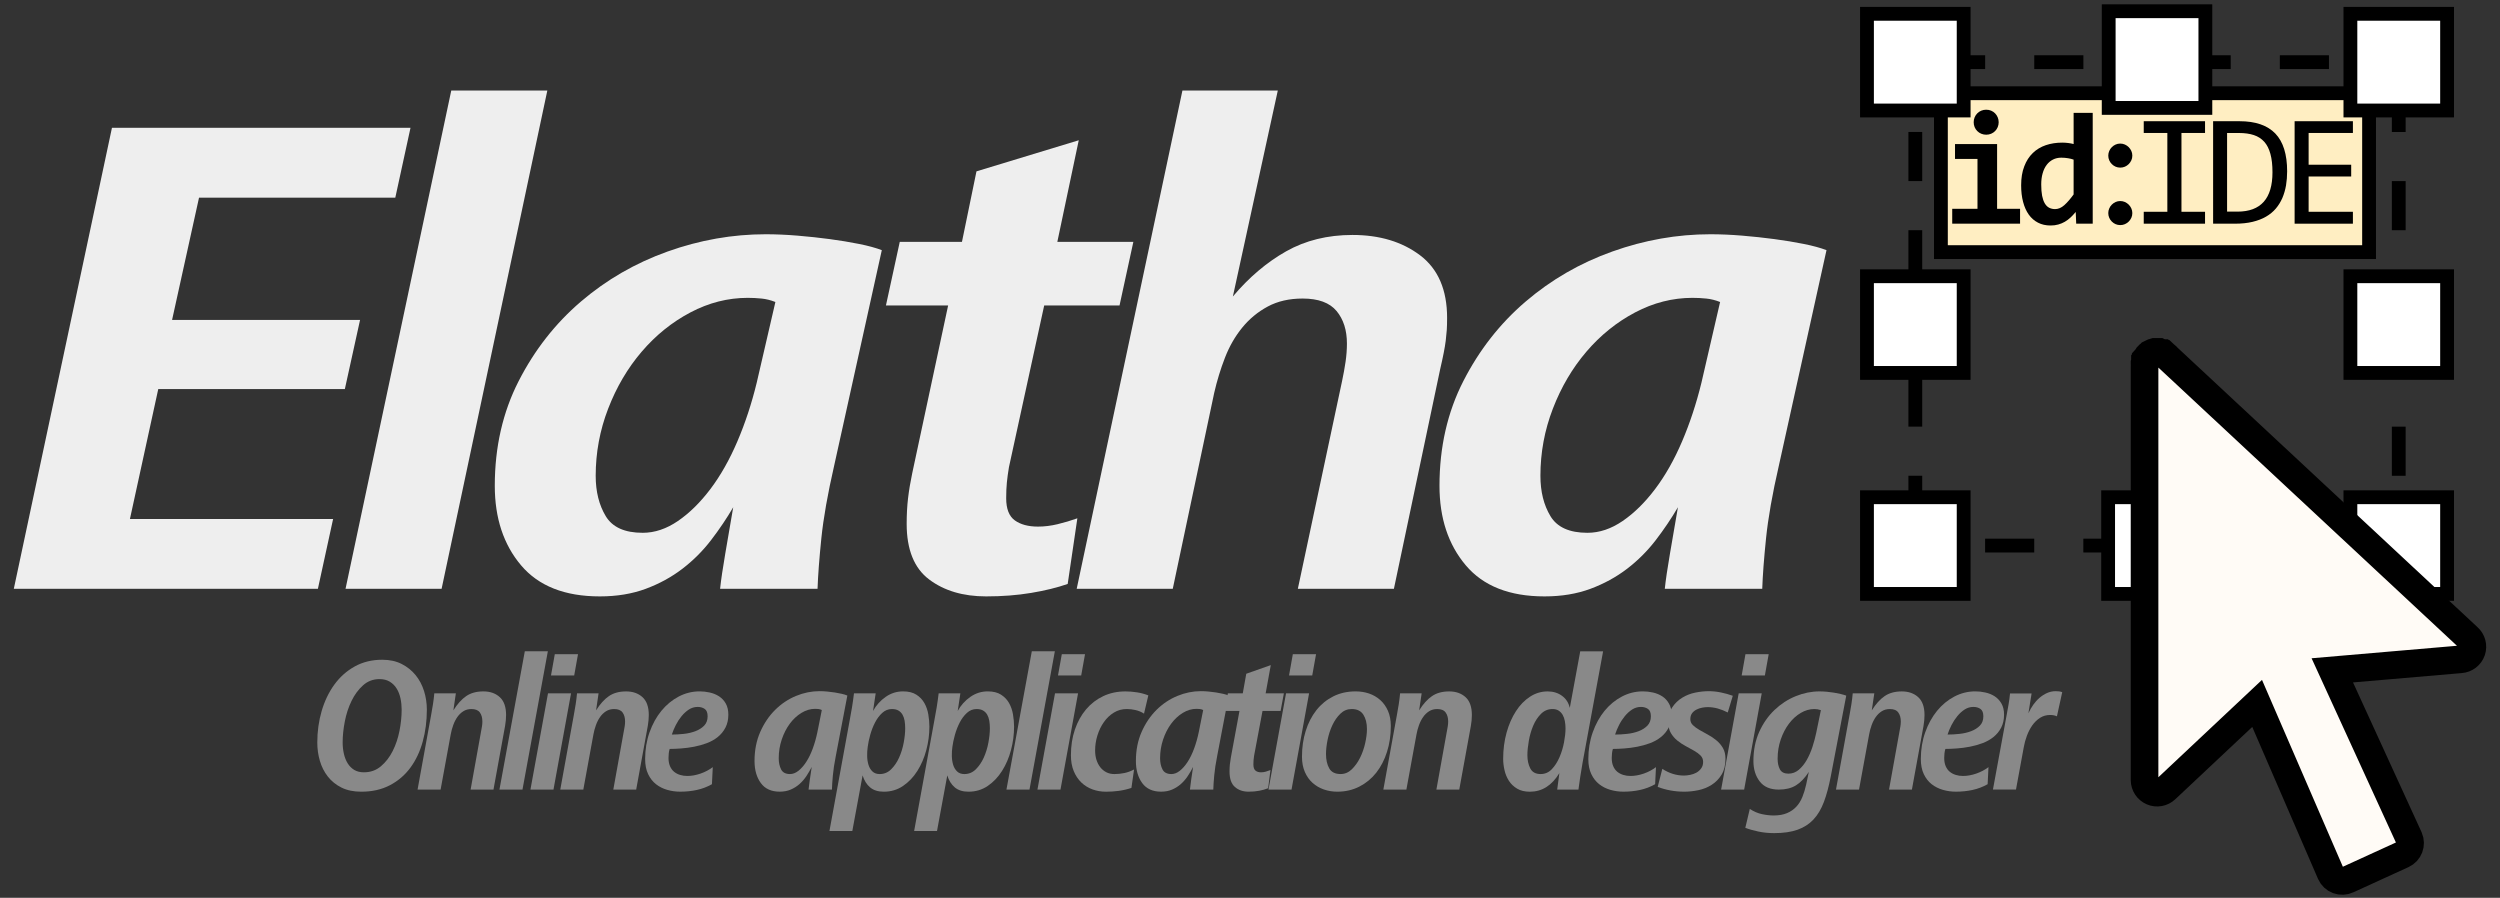<?xml version="1.0" encoding="utf-8"?>
<!-- Generator: Adobe Illustrator 16.0.0, SVG Export Plug-In . SVG Version: 6.00 Build 0)  -->
<!DOCTYPE svg PUBLIC "-//W3C//DTD SVG 1.1//EN" "http://www.w3.org/Graphics/SVG/1.1/DTD/svg11.dtd">
<svg version="1.1" id="Layer_1" xmlns="http://www.w3.org/2000/svg" xmlns:xlink="http://www.w3.org/1999/xlink" x="0px" y="0px"
	 width="181px" height="65px" viewBox="0 0 181 65" enable-background="new 0 0 181 65" xml:space="preserve">
<rect x="0" y="0" width="181" height="65" fill="#333333" stroke="none"/>
<g>
	<g>
		<g>
			<path fill="#EEEEEE" d="M28.62,14.309H14.41l-1.952,8.856h13.61l-1.101,5.004H11.458l-2.051,9.406h14.71l-1.101,5.054H1
				L8.105,9.255H29.72L28.62,14.309z"/>
			<path fill="#EEEEEE" d="M31.972,42.629h-6.955l7.655-36.075h6.955L31.972,42.629z"/>
			<path fill="#EEEEEE" d="M60.391,33.723c-0.467,2.035-0.775,3.786-0.926,5.254c-0.15,1.468-0.242,2.686-0.275,3.652h-7.055
				c0.066-0.633,0.192-1.483,0.375-2.552c0.183-1.067,0.375-2.185,0.575-3.353c-0.467,0.801-1,1.594-1.601,2.377
				c-0.6,0.784-1.293,1.476-2.076,2.076c-0.784,0.601-1.668,1.085-2.652,1.451c-0.984,0.366-2.094,0.551-3.328,0.551
				c-2.535,0-4.437-0.751-5.704-2.252c-1.268-1.501-1.901-3.419-1.901-5.754c0-2.802,0.576-5.329,1.727-7.581
				s2.652-4.169,4.503-5.754c1.852-1.584,3.944-2.793,6.279-3.627c2.334-0.833,4.704-1.251,7.105-1.251
				c0.733,0,1.501,0.034,2.302,0.1c0.801,0.067,1.576,0.15,2.327,0.25s1.459,0.217,2.126,0.351c0.667,0.133,1.217,0.284,1.651,0.45
				L60.391,33.723z M55.137,21.615c-0.334-0.033-0.668-0.051-1.001-0.051c-1.435,0-2.819,0.353-4.153,1.057
				c-1.334,0.705-2.51,1.653-3.527,2.844c-1.018,1.191-1.826,2.566-2.427,4.127s-0.901,3.179-0.901,4.856
				c0,1.142,0.242,2.114,0.726,2.919c0.483,0.806,1.376,1.208,2.677,1.208c0.867,0,1.718-0.285,2.552-0.855
				c0.833-0.57,1.617-1.342,2.352-2.315c0.733-0.973,1.384-2.122,1.951-3.448c0.567-1.325,1.034-2.743,1.401-4.253l1.351-5.839
				C55.804,21.732,55.47,21.648,55.137,21.615z"/>
			<path fill="#EEEEEE" d="M81.054,22.115h-5.454l-2.552,11.708c-0.067,0.4-0.117,0.768-0.15,1.101
				c-0.034,0.334-0.05,0.718-0.05,1.15c0,0.768,0.208,1.301,0.625,1.602c0.417,0.3,0.976,0.45,1.676,0.45
				c0.467,0,0.942-0.058,1.426-0.176c0.483-0.116,0.958-0.258,1.426-0.425l-0.7,4.753c-0.768,0.268-1.651,0.483-2.652,0.65
				c-1.001,0.167-2.085,0.251-3.252,0.251c-1.668,0-3.044-0.409-4.128-1.227c-1.084-0.816-1.626-2.159-1.626-4.027
				c0-0.667,0.033-1.284,0.1-1.852c0.066-0.566,0.167-1.167,0.3-1.801l2.602-12.158h-4.503l1.001-4.604h4.503l1.051-5.104
				l7.405-2.251l-1.551,7.355h5.504L81.054,22.115z"/>
			<path fill="#EEEEEE" d="M104.77,23.015c0,0.334-0.008,0.625-0.023,0.875c-0.018,0.25-0.043,0.509-0.076,0.776
				c-0.033,0.267-0.084,0.567-0.15,0.9c-0.066,0.334-0.148,0.718-0.25,1.151l-3.352,15.911h-6.955l3.203-15.046
				c0.1-0.468,0.182-0.927,0.25-1.379c0.066-0.451,0.1-0.894,0.1-1.329c0-0.969-0.25-1.755-0.75-2.357
				c-0.502-0.602-1.319-0.903-2.453-0.903c-0.968,0-1.81,0.192-2.526,0.577c-0.718,0.385-1.335,0.896-1.852,1.53
				c-0.518,0.635-0.934,1.362-1.251,2.181c-0.317,0.819-0.575,1.664-0.775,2.533l-3.002,14.193h-6.955l7.655-36.075h6.905
				L89.26,21.466c1.167-1.386,2.452-2.475,3.852-3.267c1.401-0.792,3.003-1.188,4.804-1.188c1.967,0,3.602,0.493,4.902,1.476
				C104.119,19.471,104.77,20.981,104.77,23.015z"/>
			<path fill="#EEEEEE" d="M128.787,33.723c-0.469,2.035-0.775,3.786-0.926,5.254s-0.242,2.686-0.275,3.652h-7.055
				c0.066-0.633,0.191-1.483,0.375-2.552c0.184-1.067,0.375-2.185,0.576-3.353c-0.469,0.801-1.002,1.594-1.602,2.377
				c-0.602,0.784-1.293,1.476-2.076,2.076c-0.785,0.601-1.67,1.085-2.652,1.451c-0.984,0.366-2.094,0.551-3.328,0.551
				c-2.535,0-4.436-0.751-5.703-2.252s-1.902-3.419-1.902-5.754c0-2.802,0.576-5.329,1.727-7.581s2.652-4.169,4.504-5.754
				c1.852-1.584,3.943-2.793,6.279-3.627c2.334-0.833,4.703-1.251,7.105-1.251c0.732,0,1.5,0.034,2.301,0.1
				c0.801,0.067,1.576,0.15,2.326,0.25c0.752,0.1,1.459,0.217,2.127,0.351c0.666,0.133,1.217,0.284,1.65,0.45L128.787,33.723z
				 M123.533,21.615c-0.334-0.033-0.668-0.051-1-0.051c-1.436,0-2.82,0.353-4.154,1.057c-1.334,0.705-2.51,1.653-3.527,2.844
				s-1.826,2.566-2.426,4.127c-0.602,1.561-0.9,3.179-0.9,4.856c0,1.142,0.24,2.114,0.725,2.919
				c0.482,0.806,1.377,1.208,2.678,1.208c0.867,0,1.717-0.285,2.551-0.855s1.617-1.342,2.352-2.315
				c0.734-0.973,1.385-2.122,1.951-3.448c0.566-1.325,1.033-2.743,1.402-4.253l1.35-5.839
				C124.199,21.732,123.865,21.648,123.533,21.615z"/>
		</g>
		<g>
			<path fill="#898989" d="M30.904,51.376c0,0.823-0.1,1.597-0.3,2.318c-0.2,0.723-0.498,1.352-0.894,1.889
				s-0.892,0.961-1.488,1.271c-0.596,0.311-1.286,0.465-2.07,0.465c-0.552,0-1.028-0.1-1.428-0.298
				c-0.4-0.199-0.73-0.466-0.99-0.799c-0.26-0.333-0.452-0.713-0.576-1.139s-0.186-0.865-0.186-1.319
				c0-0.805,0.106-1.568,0.318-2.291c0.212-0.722,0.518-1.358,0.918-1.909s0.892-0.988,1.476-1.313
				c0.584-0.323,1.248-0.485,1.992-0.485c0.536,0,1.004,0.102,1.404,0.305c0.4,0.204,0.736,0.473,1.008,0.806
				s0.476,0.718,0.612,1.152C30.836,50.464,30.904,50.913,30.904,51.376z M29.08,51.376c0-0.278-0.028-0.549-0.084-0.813
				c-0.056-0.264-0.148-0.5-0.276-0.708c-0.128-0.209-0.294-0.375-0.498-0.5s-0.454-0.188-0.75-0.188
				c-0.456,0-0.852,0.15-1.188,0.451s-0.614,0.678-0.834,1.132c-0.22,0.453-0.382,0.949-0.486,1.485
				c-0.104,0.537-0.156,1.042-0.156,1.514c0,0.287,0.03,0.563,0.09,0.826s0.152,0.495,0.276,0.694
				c0.124,0.199,0.282,0.356,0.474,0.473c0.192,0.115,0.424,0.173,0.696,0.173c0.48,0,0.892-0.146,1.236-0.438
				c0.344-0.291,0.628-0.659,0.852-1.104c0.224-0.444,0.388-0.933,0.492-1.465C29.028,52.378,29.08,51.866,29.08,51.376z"/>
			<path fill="#898989" d="M36.64,51.765c0,0.25-0.024,0.514-0.072,0.791l-0.84,4.61h-1.656l0.756-4.203
				c0.024-0.13,0.046-0.253,0.066-0.369c0.02-0.116,0.03-0.234,0.03-0.355c0-0.269-0.06-0.486-0.18-0.653
				c-0.12-0.168-0.324-0.251-0.612-0.251c-0.224,0-0.42,0.054-0.588,0.16s-0.312,0.246-0.432,0.418
				c-0.12,0.171-0.22,0.368-0.3,0.591c-0.08,0.223-0.14,0.445-0.18,0.668L31.9,57.166h-1.668l0.984-5.415
				c0.048-0.26,0.092-0.517,0.132-0.771c0.04-0.254,0.072-0.516,0.096-0.784h1.56l-0.18,1.235c0.288-0.462,0.598-0.807,0.93-1.034
				c0.332-0.227,0.746-0.34,1.242-0.34c0.488,0,0.884,0.139,1.188,0.416C36.488,50.751,36.64,51.182,36.64,51.765z"/>
			<path fill="#898989" d="M37.828,57.166H36.16l1.836-10.012h1.668L37.828,57.166z"/>
			<path fill="#898989" d="M40.072,57.166h-1.668l1.272-6.971h1.668L40.072,57.166z M41.572,48.904h-1.68l0.276-1.542h1.68
				L41.572,48.904z"/>
			<path fill="#898989" d="M46.972,51.765c0,0.25-0.024,0.514-0.072,0.791l-0.84,4.61h-1.656l0.756-4.203
				c0.024-0.13,0.046-0.253,0.066-0.369c0.02-0.116,0.03-0.234,0.03-0.355c0-0.269-0.06-0.486-0.18-0.653
				c-0.12-0.168-0.324-0.251-0.612-0.251c-0.224,0-0.42,0.054-0.588,0.16s-0.312,0.246-0.432,0.418
				c-0.12,0.171-0.22,0.368-0.3,0.591c-0.08,0.223-0.14,0.445-0.18,0.668l-0.732,3.995h-1.668l0.984-5.415
				c0.048-0.26,0.092-0.517,0.132-0.771c0.04-0.254,0.072-0.516,0.096-0.784h1.56l-0.18,1.235c0.288-0.462,0.598-0.807,0.93-1.034
				c0.332-0.227,0.746-0.34,1.242-0.34c0.488,0,0.884,0.139,1.188,0.416C46.82,50.751,46.972,51.182,46.972,51.765z"/>
			<path fill="#898989" d="M52.732,51.736c0,0.361-0.07,0.676-0.21,0.944c-0.14,0.269-0.326,0.495-0.558,0.681
				c-0.232,0.186-0.496,0.333-0.792,0.444c-0.296,0.111-0.602,0.196-0.918,0.257c-0.316,0.061-0.628,0.102-0.936,0.125
				c-0.308,0.023-0.586,0.035-0.834,0.035c-0.032,0.102-0.054,0.21-0.066,0.326c-0.012,0.115-0.018,0.225-0.018,0.326
				c0,0.231,0.036,0.431,0.108,0.597c0.072,0.167,0.17,0.301,0.294,0.403c0.124,0.102,0.268,0.178,0.432,0.229
				c0.164,0.051,0.338,0.076,0.522,0.076c0.312,0,0.634-0.058,0.966-0.173c0.332-0.116,0.626-0.271,0.882-0.466l-0.06,1.236
				c-0.344,0.194-0.708,0.333-1.092,0.416c-0.384,0.084-0.784,0.125-1.2,0.125c-0.328,0-0.644-0.044-0.948-0.132
				c-0.304-0.088-0.574-0.224-0.81-0.409s-0.426-0.428-0.57-0.729c-0.144-0.301-0.216-0.664-0.216-1.09
				c0-0.694,0.106-1.34,0.318-1.937c0.212-0.598,0.498-1.116,0.858-1.556s0.778-0.784,1.254-1.034s0.982-0.375,1.518-0.375
				c0.24,0,0.484,0.027,0.732,0.083s0.472,0.148,0.672,0.277c0.2,0.13,0.362,0.304,0.486,0.521
				C52.669,51.156,52.732,51.422,52.732,51.736z M51.232,51.861c0-0.259-0.07-0.438-0.21-0.534c-0.14-0.098-0.31-0.146-0.51-0.146
				c-0.232,0-0.444,0.063-0.636,0.188c-0.192,0.124-0.368,0.284-0.528,0.479s-0.3,0.41-0.42,0.646
				c-0.12,0.236-0.216,0.466-0.288,0.688c0.272,0,0.56-0.016,0.864-0.049c0.304-0.032,0.583-0.097,0.84-0.194
				c0.256-0.097,0.468-0.231,0.636-0.402S51.232,52.14,51.232,51.861z"/>
			<path fill="#898989" d="M60.52,54.694c-0.112,0.564-0.186,1.051-0.222,1.458c-0.036,0.407-0.059,0.745-0.066,1.014H58.54
				c0.016-0.176,0.046-0.412,0.09-0.708s0.09-0.606,0.138-0.931c-0.112,0.223-0.24,0.442-0.384,0.66
				c-0.144,0.217-0.31,0.409-0.498,0.576c-0.188,0.166-0.4,0.301-0.636,0.402s-0.502,0.152-0.798,0.152
				c-0.608,0-1.064-0.208-1.368-0.624c-0.304-0.417-0.456-0.949-0.456-1.598c0-0.777,0.138-1.479,0.414-2.104
				s0.636-1.157,1.08-1.597s0.946-0.775,1.506-1.007s1.128-0.347,1.704-0.347c0.176,0,0.36,0.009,0.552,0.027
				c0.192,0.019,0.378,0.042,0.558,0.069c0.18,0.028,0.35,0.061,0.51,0.098c0.16,0.037,0.292,0.078,0.396,0.125L60.52,54.694z
				 M59.26,51.334c-0.08-0.009-0.16-0.014-0.24-0.014c-0.344,0-0.676,0.098-0.996,0.293c-0.32,0.196-0.602,0.459-0.846,0.789
				c-0.244,0.331-0.438,0.713-0.582,1.146c-0.144,0.434-0.216,0.883-0.216,1.348c0,0.317,0.058,0.587,0.174,0.811
				c0.116,0.224,0.33,0.335,0.642,0.335c0.208,0,0.412-0.079,0.612-0.237c0.2-0.158,0.388-0.372,0.564-0.643
				c0.176-0.27,0.332-0.589,0.468-0.957c0.136-0.367,0.248-0.761,0.336-1.18l0.324-1.62C59.419,51.367,59.339,51.344,59.26,51.334z"
				/>
			<path fill="#898989" d="M67.288,52.611c0,0.564-0.074,1.127-0.222,1.688c-0.148,0.56-0.364,1.064-0.648,1.514
				c-0.284,0.449-0.63,0.812-1.038,1.09c-0.408,0.277-0.872,0.416-1.392,0.416c-0.416,0-0.748-0.105-0.996-0.315
				c-0.248-0.211-0.428-0.499-0.54-0.865l-0.744,4.027h-1.656l1.452-7.942c0.064-0.333,0.124-0.669,0.18-1.007
				c0.056-0.338,0.104-0.678,0.144-1.021h1.572l-0.192,1.277c0.232-0.416,0.538-0.757,0.918-1.021s0.798-0.396,1.254-0.396
				c0.392,0,0.712,0.078,0.96,0.236c0.248,0.157,0.442,0.358,0.582,0.604s0.236,0.521,0.288,0.826
				C67.261,52.028,67.288,52.324,67.288,52.611z M65.536,52.73c0-0.195-0.014-0.377-0.042-0.545
				c-0.028-0.167-0.078-0.313-0.15-0.439c-0.072-0.126-0.17-0.226-0.294-0.301c-0.124-0.074-0.282-0.111-0.474-0.111
				c-0.264,0-0.498,0.093-0.702,0.279s-0.378,0.419-0.522,0.698s-0.26,0.578-0.348,0.895s-0.148,0.601-0.18,0.852
				c-0.032,0.215-0.046,0.438-0.042,0.671c0.004,0.232,0.036,0.447,0.096,0.643s0.156,0.356,0.288,0.481
				c0.132,0.126,0.306,0.188,0.522,0.188c0.32,0,0.596-0.113,0.828-0.342c0.232-0.229,0.424-0.51,0.576-0.845
				c0.152-0.336,0.264-0.696,0.336-1.083C65.5,53.385,65.536,53.038,65.536,52.73z"/>
			<path fill="#898989" d="M73.419,52.611c0,0.564-0.074,1.127-0.222,1.688c-0.148,0.56-0.364,1.064-0.648,1.514
				c-0.284,0.449-0.63,0.812-1.038,1.09c-0.408,0.277-0.872,0.416-1.392,0.416c-0.416,0-0.748-0.105-0.996-0.315
				c-0.248-0.211-0.428-0.499-0.54-0.865l-0.744,4.027h-1.656l1.452-7.942c0.064-0.333,0.124-0.669,0.18-1.007
				c0.056-0.338,0.104-0.678,0.144-1.021h1.572l-0.192,1.277c0.232-0.416,0.538-0.757,0.918-1.021s0.798-0.396,1.254-0.396
				c0.392,0,0.712,0.078,0.96,0.236c0.248,0.157,0.442,0.358,0.582,0.604s0.236,0.521,0.288,0.826
				C73.393,52.028,73.419,52.324,73.419,52.611z M71.667,52.73c0-0.195-0.014-0.377-0.042-0.545
				c-0.028-0.167-0.078-0.313-0.15-0.439c-0.072-0.126-0.17-0.226-0.294-0.301c-0.124-0.074-0.282-0.111-0.474-0.111
				c-0.264,0-0.498,0.093-0.702,0.279s-0.378,0.419-0.522,0.698s-0.26,0.578-0.348,0.895s-0.148,0.601-0.18,0.852
				c-0.032,0.215-0.046,0.438-0.042,0.671c0.004,0.232,0.036,0.447,0.096,0.643s0.156,0.356,0.288,0.481
				c0.132,0.126,0.306,0.188,0.522,0.188c0.32,0,0.596-0.113,0.828-0.342c0.232-0.229,0.424-0.51,0.576-0.845
				c0.152-0.336,0.264-0.696,0.336-1.083C71.631,53.385,71.667,53.038,71.667,52.73z"/>
			<path fill="#898989" d="M74.535,57.166h-1.668l1.836-10.012h1.668L74.535,57.166z"/>
			<path fill="#898989" d="M76.779,57.166h-1.668l1.272-6.971h1.668L76.779,57.166z M78.279,48.904h-1.68l0.276-1.542h1.68
				L78.279,48.904z"/>
			<path fill="#898989" d="M82.827,51.667c-0.184-0.12-0.386-0.206-0.606-0.257c-0.22-0.051-0.434-0.076-0.642-0.076
				c-0.344,0-0.656,0.086-0.936,0.259c-0.28,0.172-0.52,0.4-0.72,0.685c-0.2,0.283-0.356,0.604-0.468,0.963
				c-0.112,0.358-0.168,0.725-0.168,1.097c0,0.242,0.032,0.466,0.096,0.671s0.156,0.384,0.276,0.538
				c0.12,0.153,0.266,0.274,0.438,0.363c0.172,0.088,0.366,0.132,0.582,0.132c0.248,0,0.492-0.025,0.732-0.076
				c0.24-0.051,0.472-0.137,0.696-0.257l-0.192,1.336c-0.304,0.101-0.608,0.172-0.912,0.213s-0.612,0.062-0.924,0.062
				c-0.344,0-0.67-0.055-0.978-0.166c-0.308-0.111-0.578-0.278-0.81-0.5c-0.232-0.223-0.416-0.498-0.552-0.826
				c-0.136-0.329-0.204-0.711-0.204-1.146c0-0.676,0.096-1.296,0.288-1.861c0.192-0.564,0.462-1.053,0.81-1.465
				c0.348-0.411,0.764-0.73,1.248-0.958c0.484-0.227,1.018-0.34,1.602-0.34c0.272,0,0.552,0.022,0.84,0.068
				c0.288,0.046,0.56,0.119,0.816,0.22L82.827,51.667z"/>
			<path fill="#898989" d="M88.131,54.694c-0.112,0.564-0.186,1.051-0.222,1.458c-0.036,0.407-0.059,0.745-0.066,1.014h-1.692
				c0.016-0.176,0.046-0.412,0.09-0.708s0.09-0.606,0.138-0.931c-0.112,0.223-0.24,0.442-0.384,0.66
				c-0.144,0.217-0.31,0.409-0.498,0.576c-0.188,0.166-0.4,0.301-0.636,0.402s-0.502,0.152-0.798,0.152
				c-0.608,0-1.064-0.208-1.368-0.624c-0.304-0.417-0.456-0.949-0.456-1.598c0-0.777,0.138-1.479,0.414-2.104
				s0.636-1.157,1.08-1.597s0.946-0.775,1.506-1.007s1.128-0.347,1.704-0.347c0.176,0,0.36,0.009,0.552,0.027
				c0.192,0.019,0.378,0.042,0.558,0.069c0.18,0.028,0.35,0.061,0.51,0.098c0.16,0.037,0.292,0.078,0.396,0.125L88.131,54.694z
				 M86.871,51.334c-0.08-0.009-0.16-0.014-0.24-0.014c-0.344,0-0.676,0.098-0.996,0.293c-0.32,0.196-0.602,0.459-0.846,0.789
				c-0.244,0.331-0.438,0.713-0.582,1.146c-0.144,0.434-0.216,0.883-0.216,1.348c0,0.317,0.058,0.587,0.174,0.811
				c0.116,0.224,0.33,0.335,0.642,0.335c0.208,0,0.412-0.079,0.612-0.237c0.2-0.158,0.388-0.372,0.564-0.643
				c0.176-0.27,0.332-0.589,0.468-0.957c0.136-0.367,0.248-0.761,0.336-1.18l0.324-1.62C87.031,51.367,86.951,51.344,86.871,51.334z
				"/>
			<path fill="#898989" d="M92.715,51.473h-1.309l-0.611,3.249c-0.018,0.111-0.029,0.214-0.037,0.306
				c-0.008,0.093-0.012,0.199-0.012,0.319c0,0.213,0.051,0.361,0.15,0.444c0.1,0.084,0.234,0.125,0.402,0.125
				c0.111,0,0.225-0.016,0.342-0.048c0.115-0.033,0.23-0.072,0.342-0.118l-0.168,1.318c-0.184,0.074-0.396,0.135-0.637,0.181
				c-0.24,0.047-0.5,0.069-0.779,0.069c-0.4,0-0.73-0.113-0.99-0.34c-0.26-0.227-0.39-0.6-0.39-1.118
				c0-0.185,0.008-0.355,0.024-0.514c0.016-0.157,0.04-0.323,0.072-0.5l0.624-3.374h-1.08l0.24-1.277h1.08l0.252-1.416l1.775-0.625
				l-0.371,2.041h1.32L92.715,51.473z"/>
			<path fill="#898989" d="M93.506,57.166h-1.668l1.272-6.971h1.668L93.506,57.166z M95.006,48.904h-1.68l0.275-1.542h1.681
				L95.006,48.904z"/>
			<path fill="#898989" d="M100.695,52.569c0,0.667-0.094,1.29-0.277,1.868s-0.443,1.081-0.779,1.507s-0.744,0.762-1.225,1.007
				s-1.012,0.367-1.596,0.367c-0.336,0-0.658-0.053-0.966-0.159c-0.308-0.106-0.58-0.264-0.815-0.473
				c-0.236-0.208-0.424-0.472-0.564-0.791c-0.14-0.319-0.21-0.688-0.21-1.104c0-0.676,0.09-1.301,0.271-1.875
				c0.18-0.574,0.438-1.074,0.773-1.5s0.745-0.759,1.225-1c0.479-0.24,1.02-0.36,1.619-0.36c0.336,0,0.656,0.051,0.961,0.152
				c0.303,0.103,0.572,0.257,0.809,0.466c0.236,0.208,0.424,0.47,0.564,0.784S100.695,52.145,100.695,52.569z M98.967,52.787
				c0-0.42-0.086-0.767-0.258-1.041s-0.455-0.412-0.846-0.412c-0.313,0-0.584,0.111-0.816,0.335s-0.426,0.501-0.582,0.831
				c-0.156,0.331-0.271,0.685-0.348,1.062c-0.076,0.378-0.115,0.72-0.115,1.027c0,0.419,0.078,0.766,0.234,1.04
				c0.156,0.275,0.43,0.412,0.822,0.412c0.305,0,0.574-0.113,0.811-0.342c0.234-0.229,0.436-0.508,0.6-0.838
				c0.164-0.331,0.287-0.685,0.371-1.062C98.924,53.422,98.967,53.085,98.967,52.787z"/>
			<path fill="#898989" d="M106.563,51.765c0,0.25-0.023,0.514-0.072,0.791l-0.84,4.61h-1.656l0.756-4.203
				c0.025-0.13,0.047-0.253,0.066-0.369s0.031-0.234,0.031-0.355c0-0.269-0.061-0.486-0.182-0.653
				c-0.119-0.168-0.322-0.251-0.611-0.251c-0.225,0-0.42,0.054-0.588,0.16s-0.313,0.246-0.432,0.418
				c-0.121,0.171-0.221,0.368-0.301,0.591s-0.141,0.445-0.18,0.668l-0.732,3.995h-1.668l0.984-5.415
				c0.049-0.26,0.092-0.517,0.133-0.771c0.039-0.254,0.072-0.516,0.096-0.784h1.561l-0.182,1.235
				c0.289-0.462,0.598-0.807,0.932-1.034c0.33-0.227,0.744-0.34,1.24-0.34c0.488,0,0.885,0.139,1.189,0.416
				C106.41,50.751,106.563,51.182,106.563,51.765z"/>
			<path fill="#898989" d="M114.578,55.222c-0.07,0.398-0.129,0.75-0.174,1.056c-0.043,0.306-0.086,0.602-0.125,0.889h-1.537
				l0.156-1.194c-0.543,0.898-1.256,1.347-2.135,1.347c-0.369,0-0.678-0.074-0.924-0.222c-0.248-0.148-0.447-0.338-0.596-0.569
				c-0.146-0.231-0.254-0.486-0.316-0.764c-0.064-0.278-0.098-0.551-0.098-0.819c0-0.676,0.082-1.31,0.246-1.902
				s0.391-1.111,0.68-1.556c0.287-0.444,0.627-0.793,1.02-1.048c0.391-0.255,0.816-0.382,1.271-0.382c0.4,0,0.746,0.105,1.037,0.315
				c0.293,0.211,0.482,0.504,0.57,0.88l0.756-4.098h1.656L114.578,55.222z M113.344,52.73c0-0.177-0.018-0.352-0.049-0.523
				s-0.084-0.321-0.156-0.447s-0.168-0.228-0.287-0.308c-0.121-0.078-0.27-0.118-0.445-0.118c-0.328,0-0.607,0.116-0.84,0.35
				c-0.232,0.232-0.42,0.519-0.564,0.858c-0.143,0.34-0.25,0.703-0.316,1.09c-0.068,0.387-0.104,0.733-0.104,1.041
				c0,0.372,0.07,0.693,0.211,0.963c0.141,0.271,0.391,0.405,0.75,0.405c0.313,0,0.58-0.116,0.805-0.349
				c0.223-0.233,0.408-0.521,0.557-0.866s0.258-0.705,0.33-1.083C113.307,53.366,113.344,53.029,113.344,52.73z"/>
			<path fill="#898989" d="M121.023,51.736c0,0.361-0.07,0.676-0.211,0.944s-0.326,0.495-0.559,0.681
				c-0.23,0.186-0.496,0.333-0.791,0.444c-0.297,0.111-0.602,0.196-0.918,0.257s-0.629,0.102-0.936,0.125
				c-0.309,0.023-0.586,0.035-0.834,0.035c-0.033,0.102-0.055,0.21-0.066,0.326c-0.012,0.115-0.018,0.225-0.018,0.326
				c0,0.231,0.035,0.431,0.107,0.597c0.072,0.167,0.17,0.301,0.293,0.403c0.125,0.102,0.27,0.178,0.434,0.229
				s0.338,0.076,0.521,0.076c0.313,0,0.633-0.058,0.967-0.173c0.33-0.116,0.625-0.271,0.881-0.466l-0.061,1.236
				c-0.344,0.194-0.707,0.333-1.092,0.416c-0.383,0.084-0.783,0.125-1.199,0.125c-0.328,0-0.645-0.044-0.949-0.132
				c-0.303-0.088-0.572-0.224-0.809-0.409s-0.426-0.428-0.57-0.729c-0.145-0.301-0.217-0.664-0.217-1.09
				c0-0.694,0.107-1.34,0.318-1.937c0.213-0.598,0.498-1.116,0.857-1.556c0.361-0.439,0.779-0.784,1.256-1.034
				c0.475-0.25,0.98-0.375,1.518-0.375c0.24,0,0.482,0.027,0.732,0.083c0.246,0.056,0.471,0.148,0.672,0.277
				c0.199,0.13,0.361,0.304,0.484,0.521C120.961,51.156,121.023,51.422,121.023,51.736z M119.523,51.861
				c0-0.259-0.07-0.438-0.211-0.534c-0.141-0.098-0.311-0.146-0.51-0.146c-0.232,0-0.443,0.063-0.637,0.188
				c-0.191,0.124-0.367,0.284-0.527,0.479s-0.301,0.41-0.42,0.646c-0.119,0.236-0.217,0.466-0.287,0.688
				c0.271,0,0.559-0.016,0.863-0.049c0.305-0.032,0.584-0.097,0.84-0.194c0.256-0.097,0.469-0.231,0.637-0.402
				S119.523,52.14,119.523,51.861z"/>
			<path fill="#898989" d="M125.09,51.584c-0.232-0.12-0.469-0.215-0.713-0.285c-0.244-0.069-0.494-0.104-0.75-0.104
				c-0.121,0-0.252,0.014-0.396,0.041c-0.145,0.028-0.281,0.074-0.408,0.14c-0.129,0.064-0.234,0.152-0.318,0.264
				s-0.125,0.255-0.125,0.431c0,0.166,0.061,0.31,0.186,0.43c0.123,0.121,0.281,0.236,0.475,0.348
				c0.191,0.111,0.395,0.225,0.611,0.34c0.217,0.116,0.42,0.253,0.611,0.41c0.193,0.157,0.35,0.342,0.475,0.555
				c0.123,0.214,0.186,0.473,0.186,0.778c0,0.463-0.094,0.847-0.281,1.152s-0.426,0.551-0.715,0.736
				c-0.287,0.185-0.607,0.314-0.959,0.389c-0.354,0.073-0.693,0.11-1.021,0.11c-0.68,0-1.322-0.115-1.932-0.347l0.336-1.306
				c0.496,0.324,1.021,0.486,1.572,0.486c0.129,0,0.273-0.016,0.438-0.049c0.164-0.032,0.314-0.085,0.451-0.159
				c0.135-0.074,0.252-0.176,0.348-0.306s0.145-0.287,0.145-0.473c0-0.185-0.063-0.34-0.186-0.465
				c-0.125-0.125-0.281-0.24-0.469-0.347s-0.391-0.218-0.605-0.334c-0.217-0.115-0.418-0.25-0.607-0.402
				c-0.188-0.152-0.344-0.333-0.467-0.542c-0.125-0.208-0.186-0.47-0.186-0.784c0-0.435,0.096-0.796,0.287-1.083
				s0.432-0.519,0.721-0.694c0.287-0.176,0.602-0.299,0.941-0.368s0.662-0.104,0.967-0.104c0.287,0,0.58,0.029,0.881,0.09
				s0.59,0.142,0.871,0.243L125.09,51.584z"/>
			<path fill="#898989" d="M126.277,57.166h-1.668l1.273-6.971h1.668L126.277,57.166z M127.777,48.904h-1.68l0.275-1.542h1.682
				L127.777,48.904z"/>
			<path fill="#898989" d="M132.543,56.235c-0.137,0.704-0.301,1.313-0.492,1.826c-0.193,0.514-0.445,0.938-0.756,1.271
				c-0.313,0.333-0.699,0.581-1.158,0.743c-0.461,0.162-1.023,0.243-1.688,0.243c-0.406,0-0.793-0.039-1.156-0.117
				c-0.365-0.078-0.676-0.167-0.932-0.268l0.324-1.365c0.289,0.186,0.58,0.311,0.877,0.375c0.295,0.064,0.58,0.098,0.852,0.098
				c0.375,0,0.695-0.057,0.959-0.168c0.266-0.111,0.488-0.265,0.674-0.46c0.184-0.195,0.33-0.431,0.443-0.704
				c0.111-0.274,0.203-0.574,0.275-0.899l0.193-0.921c-0.289,0.444-0.6,0.769-0.932,0.972c-0.332,0.204-0.746,0.306-1.242,0.306
				c-0.615,0-1.076-0.196-1.379-0.59c-0.305-0.394-0.457-0.887-0.457-1.479c0-0.786,0.141-1.49,0.42-2.11
				c0.281-0.62,0.648-1.147,1.105-1.583c0.455-0.435,0.967-0.769,1.535-1s1.141-0.347,1.717-0.347c0.336,0,0.686,0.03,1.049,0.09
				c0.365,0.061,0.662,0.132,0.895,0.216L132.543,56.235z M131.365,51.334c-0.344,0-0.676,0.095-0.996,0.285
				c-0.318,0.19-0.604,0.451-0.852,0.78c-0.248,0.33-0.445,0.713-0.594,1.148c-0.148,0.437-0.223,0.896-0.223,1.379
				c0,0.316,0.057,0.576,0.168,0.78c0.113,0.204,0.316,0.307,0.613,0.307c0.279,0,0.529-0.093,0.75-0.278
				c0.219-0.187,0.412-0.423,0.576-0.711c0.164-0.287,0.301-0.604,0.414-0.946c0.111-0.344,0.199-0.669,0.264-0.976l0.348-1.686
				C131.674,51.362,131.518,51.334,131.365,51.334z"/>
			<path fill="#898989" d="M139.334,51.765c0,0.25-0.023,0.514-0.072,0.791l-0.84,4.61h-1.656l0.756-4.203
				c0.025-0.13,0.047-0.253,0.066-0.369s0.031-0.234,0.031-0.355c0-0.269-0.061-0.486-0.182-0.653
				c-0.119-0.168-0.322-0.251-0.611-0.251c-0.225,0-0.42,0.054-0.588,0.16s-0.313,0.246-0.432,0.418
				c-0.121,0.171-0.221,0.368-0.301,0.591s-0.141,0.445-0.18,0.668l-0.732,3.995h-1.668l0.984-5.415
				c0.049-0.26,0.092-0.517,0.133-0.771c0.039-0.254,0.072-0.516,0.096-0.784h1.561l-0.182,1.235
				c0.289-0.462,0.598-0.807,0.932-1.034c0.33-0.227,0.744-0.34,1.24-0.34c0.488,0,0.885,0.139,1.189,0.416
				C139.182,50.751,139.334,51.182,139.334,51.765z"/>
			<path fill="#898989" d="M145.094,51.736c0,0.361-0.07,0.676-0.209,0.944c-0.141,0.269-0.326,0.495-0.559,0.681
				s-0.496,0.333-0.793,0.444c-0.295,0.111-0.602,0.196-0.918,0.257c-0.314,0.061-0.627,0.102-0.936,0.125s-0.586,0.035-0.834,0.035
				c-0.031,0.102-0.053,0.21-0.066,0.326c-0.012,0.115-0.018,0.225-0.018,0.326c0,0.231,0.037,0.431,0.107,0.597
				c0.072,0.167,0.17,0.301,0.295,0.403c0.123,0.102,0.268,0.178,0.432,0.229s0.338,0.076,0.521,0.076
				c0.313,0,0.635-0.058,0.967-0.173c0.332-0.116,0.625-0.271,0.883-0.466l-0.061,1.236c-0.344,0.194-0.709,0.333-1.092,0.416
				c-0.385,0.084-0.785,0.125-1.201,0.125c-0.328,0-0.643-0.044-0.947-0.132s-0.574-0.224-0.811-0.409s-0.426-0.428-0.57-0.729
				c-0.143-0.301-0.215-0.664-0.215-1.09c0-0.694,0.105-1.34,0.318-1.937c0.211-0.598,0.498-1.116,0.857-1.556
				s0.777-0.784,1.254-1.034s0.982-0.375,1.518-0.375c0.24,0,0.484,0.027,0.732,0.083s0.473,0.148,0.672,0.277
				c0.199,0.13,0.361,0.304,0.486,0.521C145.031,51.156,145.094,51.422,145.094,51.736z M143.594,51.861
				c0-0.259-0.07-0.438-0.209-0.534c-0.141-0.098-0.311-0.146-0.512-0.146c-0.23,0-0.443,0.063-0.635,0.188
				c-0.191,0.124-0.369,0.284-0.527,0.479c-0.16,0.194-0.301,0.41-0.422,0.646c-0.119,0.236-0.215,0.466-0.287,0.688
				c0.271,0,0.561-0.016,0.863-0.049c0.305-0.032,0.584-0.097,0.84-0.194c0.258-0.097,0.469-0.231,0.637-0.402
				S143.594,52.14,143.594,51.861z"/>
			<path fill="#898989" d="M148.922,51.861c-0.145-0.064-0.309-0.097-0.492-0.097c-0.271,0-0.516,0.069-0.732,0.208
				c-0.215,0.139-0.402,0.319-0.559,0.542c-0.154,0.222-0.285,0.472-0.389,0.749c-0.105,0.278-0.18,0.556-0.229,0.834l-0.564,3.068
				h-1.668l0.996-5.415c0.049-0.26,0.094-0.517,0.139-0.771c0.043-0.254,0.078-0.511,0.102-0.771h1.561l-0.229,1.431
				c0.096-0.213,0.213-0.417,0.348-0.611c0.137-0.194,0.289-0.363,0.457-0.507s0.35-0.259,0.545-0.347
				c0.197-0.088,0.402-0.132,0.619-0.132c0.088,0,0.17,0.004,0.246,0.014c0.076,0.009,0.152,0.027,0.232,0.056L148.922,51.861z"/>
		</g>
	</g>
	<g>
		<g>
			<rect x="140.521" y="6.75" fill="#FFEEC2" stroke="#000000" stroke-miterlimit="10" width="31" height="11.504"/>
			<g>
				<path d="M143.17,11.507h-1.627v-1.078h3.047v4.688h1.663v1.079h-4.912v-1.079h1.829V11.507z M144.704,8.85
					c0,0.125-0.023,0.242-0.069,0.352c-0.045,0.11-0.109,0.206-0.189,0.286c-0.08,0.082-0.176,0.146-0.287,0.194
					c-0.11,0.047-0.229,0.071-0.359,0.071c-0.126,0-0.245-0.024-0.358-0.071c-0.112-0.047-0.208-0.112-0.289-0.194
					c-0.082-0.081-0.145-0.176-0.191-0.286c-0.046-0.11-0.067-0.227-0.067-0.352c0-0.124,0.021-0.242,0.067-0.352
					c0.047-0.11,0.109-0.206,0.191-0.29c0.081-0.083,0.177-0.148,0.289-0.195c0.113-0.047,0.232-0.07,0.358-0.07
					c0.13,0,0.249,0.023,0.359,0.07c0.111,0.047,0.207,0.112,0.287,0.195c0.08,0.084,0.145,0.18,0.189,0.29
					C144.681,8.607,144.704,8.726,144.704,8.85z"/>
				<path d="M150.317,16.195l-0.035-0.851c-0.121,0.148-0.247,0.282-0.375,0.403c-0.128,0.121-0.267,0.224-0.414,0.309
					c-0.148,0.086-0.306,0.151-0.473,0.198c-0.172,0.049-0.354,0.072-0.561,0.072c-0.341,0-0.644-0.068-0.907-0.205
					c-0.266-0.137-0.488-0.331-0.668-0.582c-0.18-0.251-0.316-0.557-0.411-0.917c-0.096-0.359-0.142-0.76-0.142-1.203
					c0-0.531,0.074-0.989,0.226-1.376c0.147-0.389,0.355-0.71,0.619-0.966c0.266-0.255,0.581-0.444,0.942-0.567
					c0.365-0.123,0.759-0.184,1.186-0.184c0.146,0,0.289,0.01,0.436,0.028c0.146,0.019,0.275,0.044,0.39,0.075V8.173h1.383v8.021
					H150.317z M147.785,13.356c0,0.319,0.021,0.589,0.063,0.815c0.046,0.225,0.108,0.409,0.194,0.554
					c0.086,0.143,0.188,0.248,0.313,0.314c0.128,0.066,0.269,0.1,0.429,0.1c0.232,0,0.457-0.094,0.67-0.284
					c0.212-0.19,0.436-0.449,0.675-0.777v-2.521c-0.112-0.042-0.246-0.076-0.406-0.102c-0.161-0.026-0.324-0.04-0.486-0.04
					c-0.222,0-0.424,0.046-0.601,0.137c-0.179,0.09-0.332,0.22-0.457,0.385c-0.127,0.168-0.225,0.371-0.292,0.611
					C147.818,12.788,147.785,13.057,147.785,13.356z"/>
				<path d="M153.508,10.395c0.117,0,0.229,0.023,0.335,0.07c0.105,0.048,0.198,0.11,0.277,0.19c0.078,0.08,0.143,0.172,0.19,0.278
					c0.047,0.106,0.07,0.217,0.07,0.334c0,0.122-0.023,0.234-0.07,0.338c-0.048,0.104-0.112,0.196-0.19,0.275
					c-0.079,0.08-0.172,0.142-0.277,0.188c-0.105,0.045-0.218,0.068-0.335,0.068c-0.12,0-0.235-0.023-0.338-0.068
					c-0.104-0.046-0.197-0.108-0.275-0.188c-0.079-0.08-0.144-0.171-0.187-0.275c-0.046-0.104-0.069-0.216-0.069-0.338
					c0-0.117,0.023-0.229,0.069-0.334c0.043-0.106,0.107-0.198,0.187-0.278c0.078-0.081,0.172-0.143,0.275-0.19
					C153.272,10.417,153.388,10.395,153.508,10.395z M153.508,14.555c0.117,0,0.229,0.024,0.335,0.07
					c0.105,0.048,0.198,0.111,0.277,0.191c0.078,0.079,0.143,0.171,0.19,0.278c0.047,0.105,0.07,0.217,0.07,0.334
					c0,0.122-0.023,0.233-0.07,0.338c-0.048,0.104-0.112,0.196-0.19,0.275c-0.079,0.08-0.172,0.142-0.277,0.188
					s-0.218,0.068-0.335,0.068c-0.12,0-0.235-0.022-0.338-0.068c-0.104-0.045-0.197-0.108-0.275-0.188
					c-0.079-0.079-0.144-0.171-0.187-0.275c-0.046-0.104-0.069-0.216-0.069-0.338c0-0.118,0.023-0.229,0.069-0.334
					c0.043-0.106,0.107-0.199,0.187-0.278c0.078-0.08,0.172-0.143,0.275-0.191C153.272,14.579,153.388,14.555,153.508,14.555z"/>
				<path d="M156.916,9.627h-1.709V8.776h4.438v0.851h-1.707v5.706h1.707v0.862h-4.438v-0.862h1.709V9.627z"/>
				<path d="M165.589,12.403c0,0.356-0.028,0.697-0.081,1.022c-0.057,0.326-0.146,0.628-0.265,0.909
					c-0.123,0.28-0.278,0.535-0.472,0.764c-0.192,0.228-0.43,0.424-0.711,0.587c-0.277,0.162-0.604,0.288-0.978,0.377
					c-0.368,0.089-0.792,0.133-1.266,0.133h-1.587V8.776h1.912c1.156,0,2.02,0.298,2.593,0.893
					C165.306,10.266,165.589,11.177,165.589,12.403z M164.527,12.476c0-0.525-0.048-0.969-0.149-1.333
					c-0.099-0.363-0.246-0.656-0.447-0.88c-0.201-0.222-0.452-0.384-0.753-0.484c-0.305-0.1-0.659-0.15-1.068-0.15h-0.869v5.693
					h0.757C163.685,15.32,164.527,14.373,164.527,12.476z"/>
				<path d="M170.35,16.195h-4.22V8.776h4.22v0.851h-3.206v2.299h3.082v0.852h-3.082v2.555h3.206V16.195z"/>
			</g>
		</g>
		<g>
			<g>
				<g>
					<polyline fill="none" stroke="#000000" stroke-miterlimit="10" points="173.669,38 173.669,39.5 172.169,39.5 					"/>
					
						<line fill="none" stroke="#000000" stroke-miterlimit="10" stroke-dasharray="3.556,3.556,3.556,3.556" x1="172.169" y1="39.5" x2="160.725" y2="39.5"/>
					
						<line fill="none" stroke="#000000" stroke-miterlimit="10" stroke-dasharray="3.556,0,3.556,3.556,3.556,3.556" x1="157.946" y1="39.5" x2="141.946" y2="39.5"/>
					<polyline fill="none" stroke="#000000" stroke-miterlimit="10" points="140.169,39.5 138.669,39.5 138.669,38 					"/>
					
						<line fill="none" stroke="#000000" stroke-miterlimit="10" stroke-dasharray="3.556,3.556,3.556,3.556" x1="138.669" y1="38" x2="138.669" y2="26.556"/>
					
						<line fill="none" stroke="#000000" stroke-miterlimit="10" stroke-dasharray="3.556,0,3.556,3.556,3.556,3.556" x1="138.669" y1="23.778" x2="138.669" y2="7.778"/>
					<polyline fill="none" stroke="#000000" stroke-miterlimit="10" points="138.669,6 138.669,4.5 140.169,4.5 					"/>
					
						<line fill="none" stroke="#000000" stroke-miterlimit="10" stroke-dasharray="3.556,3.556,3.556,3.556" x1="140.169" y1="4.5" x2="151.613" y2="4.5"/>
					
						<line fill="none" stroke="#000000" stroke-miterlimit="10" stroke-dasharray="3.556,0,3.556,3.556,3.556,3.556" x1="154.392" y1="4.5" x2="170.392" y2="4.5"/>
					<polyline fill="none" stroke="#000000" stroke-miterlimit="10" points="172.169,4.5 173.669,4.5 173.669,6 					"/>
					
						<line fill="none" stroke="#000000" stroke-miterlimit="10" stroke-dasharray="3.556,3.556,3.556,3.556" x1="173.669" y1="6" x2="173.669" y2="17.444"/>
					
						<line fill="none" stroke="#000000" stroke-miterlimit="10" stroke-dasharray="3.556,0,3.556,3.556,3.556,3.556" x1="173.669" y1="20.222" x2="173.669" y2="36.222"/>
				</g>
			</g>
			<rect x="135.169" y="1" fill="#FFFFFF" stroke="#000000" stroke-miterlimit="10" width="7" height="7"/>
			<rect x="152.669" y="0.813" fill="#FFFFFF" stroke="#000000" stroke-miterlimit="10" width="7" height="7"/>
			<rect x="170.169" y="1" fill="#FFFFFF" stroke="#000000" stroke-miterlimit="10" width="7" height="7"/>
			<rect x="135.169" y="36" fill="#FFFFFF" stroke="#000000" stroke-miterlimit="10" width="7" height="7"/>
			<rect x="152.628" y="36" fill="#FFFFFF" stroke="#000000" stroke-miterlimit="10" width="7" height="7"/>
			<rect x="170.169" y="36" fill="#FFFFFF" stroke="#000000" stroke-miterlimit="10" width="7" height="7"/>
			<rect x="170.169" y="20" fill="#FFFFFF" stroke="#000000" stroke-miterlimit="10" width="7" height="7"/>
			<rect x="135.169" y="20" fill="#FFFFFF" stroke="#000000" stroke-miterlimit="10" width="7" height="7"/>
		</g>
		<path fill="#FFFBF6" stroke="#000000" stroke-width="2" stroke-miterlimit="10" d="M155.977,25.478
			c-0.029,0.008-0.057,0.018-0.086,0.029c-0.039,0.018-0.078,0.035-0.113,0.057c-0.012,0-0.02,0-0.029,0
			c-0.018,0.008-0.039,0.018-0.057,0.028c-0.01,0.011-0.018,0.019-0.027,0.028c-0.012,0.012-0.02,0.018-0.029,0.029
			c-0.029,0.018-0.057,0.035-0.086,0.057c-0.021,0.018-0.039,0.035-0.057,0.057c-0.012,0.018-0.021,0.039-0.029,0.057
			c-0.031,0.037-0.061,0.075-0.086,0.115c-0.01,0.01-0.018,0.018-0.027,0.028c0,0.011,0,0.018,0,0.028
			c-0.01,0.018-0.021,0.039-0.027,0.057c-0.012,0.011-0.02,0.018-0.029,0.029c0,0.018,0,0.038,0,0.057
			c-0.012,0.035-0.021,0.074-0.029,0.113c0,0.029,0,0.058,0,0.086c0,0.01,0,0.018,0,0.028s0,0.019,0,0.028
			c-0.004,0.047-0.004,0.097,0,0.143v29.949c0.004,0.363,0.221,0.691,0.557,0.834c0.33,0.143,0.719,0.071,0.982-0.178l6.611-6.212
			l5.328,12.31c0.1,0.225,0.285,0.403,0.518,0.488c0.23,0.085,0.488,0.074,0.709-0.032l3.988-1.823
			c0.453-0.207,0.656-0.741,0.457-1.197l-5.557-12.14l9.289-0.798c0.367-0.024,0.684-0.267,0.805-0.616
			c0.119-0.349,0.016-0.737-0.262-0.979l-21.744-20.261c-0.043-0.054-0.09-0.101-0.143-0.142c-0.035-0.043-0.072-0.079-0.113-0.115
			c-0.012,0-0.018,0-0.029,0c-0.018-0.021-0.035-0.039-0.057-0.057c-0.012,0-0.018,0-0.029,0c-0.047-0.021-0.092-0.043-0.143-0.057
			c-0.01,0-0.018,0-0.027,0c-0.018-0.012-0.039-0.021-0.057-0.029c-0.012,0-0.02,0-0.029,0c-0.018,0-0.039,0-0.057,0
			c-0.012,0-0.018,0-0.029,0c-0.018,0-0.039,0-0.057,0c-0.01,0-0.018,0-0.029,0c-0.027,0-0.057,0-0.084,0
			C156.033,25.478,156.006,25.478,155.977,25.478z"/>
	</g>
</g>
</svg>
